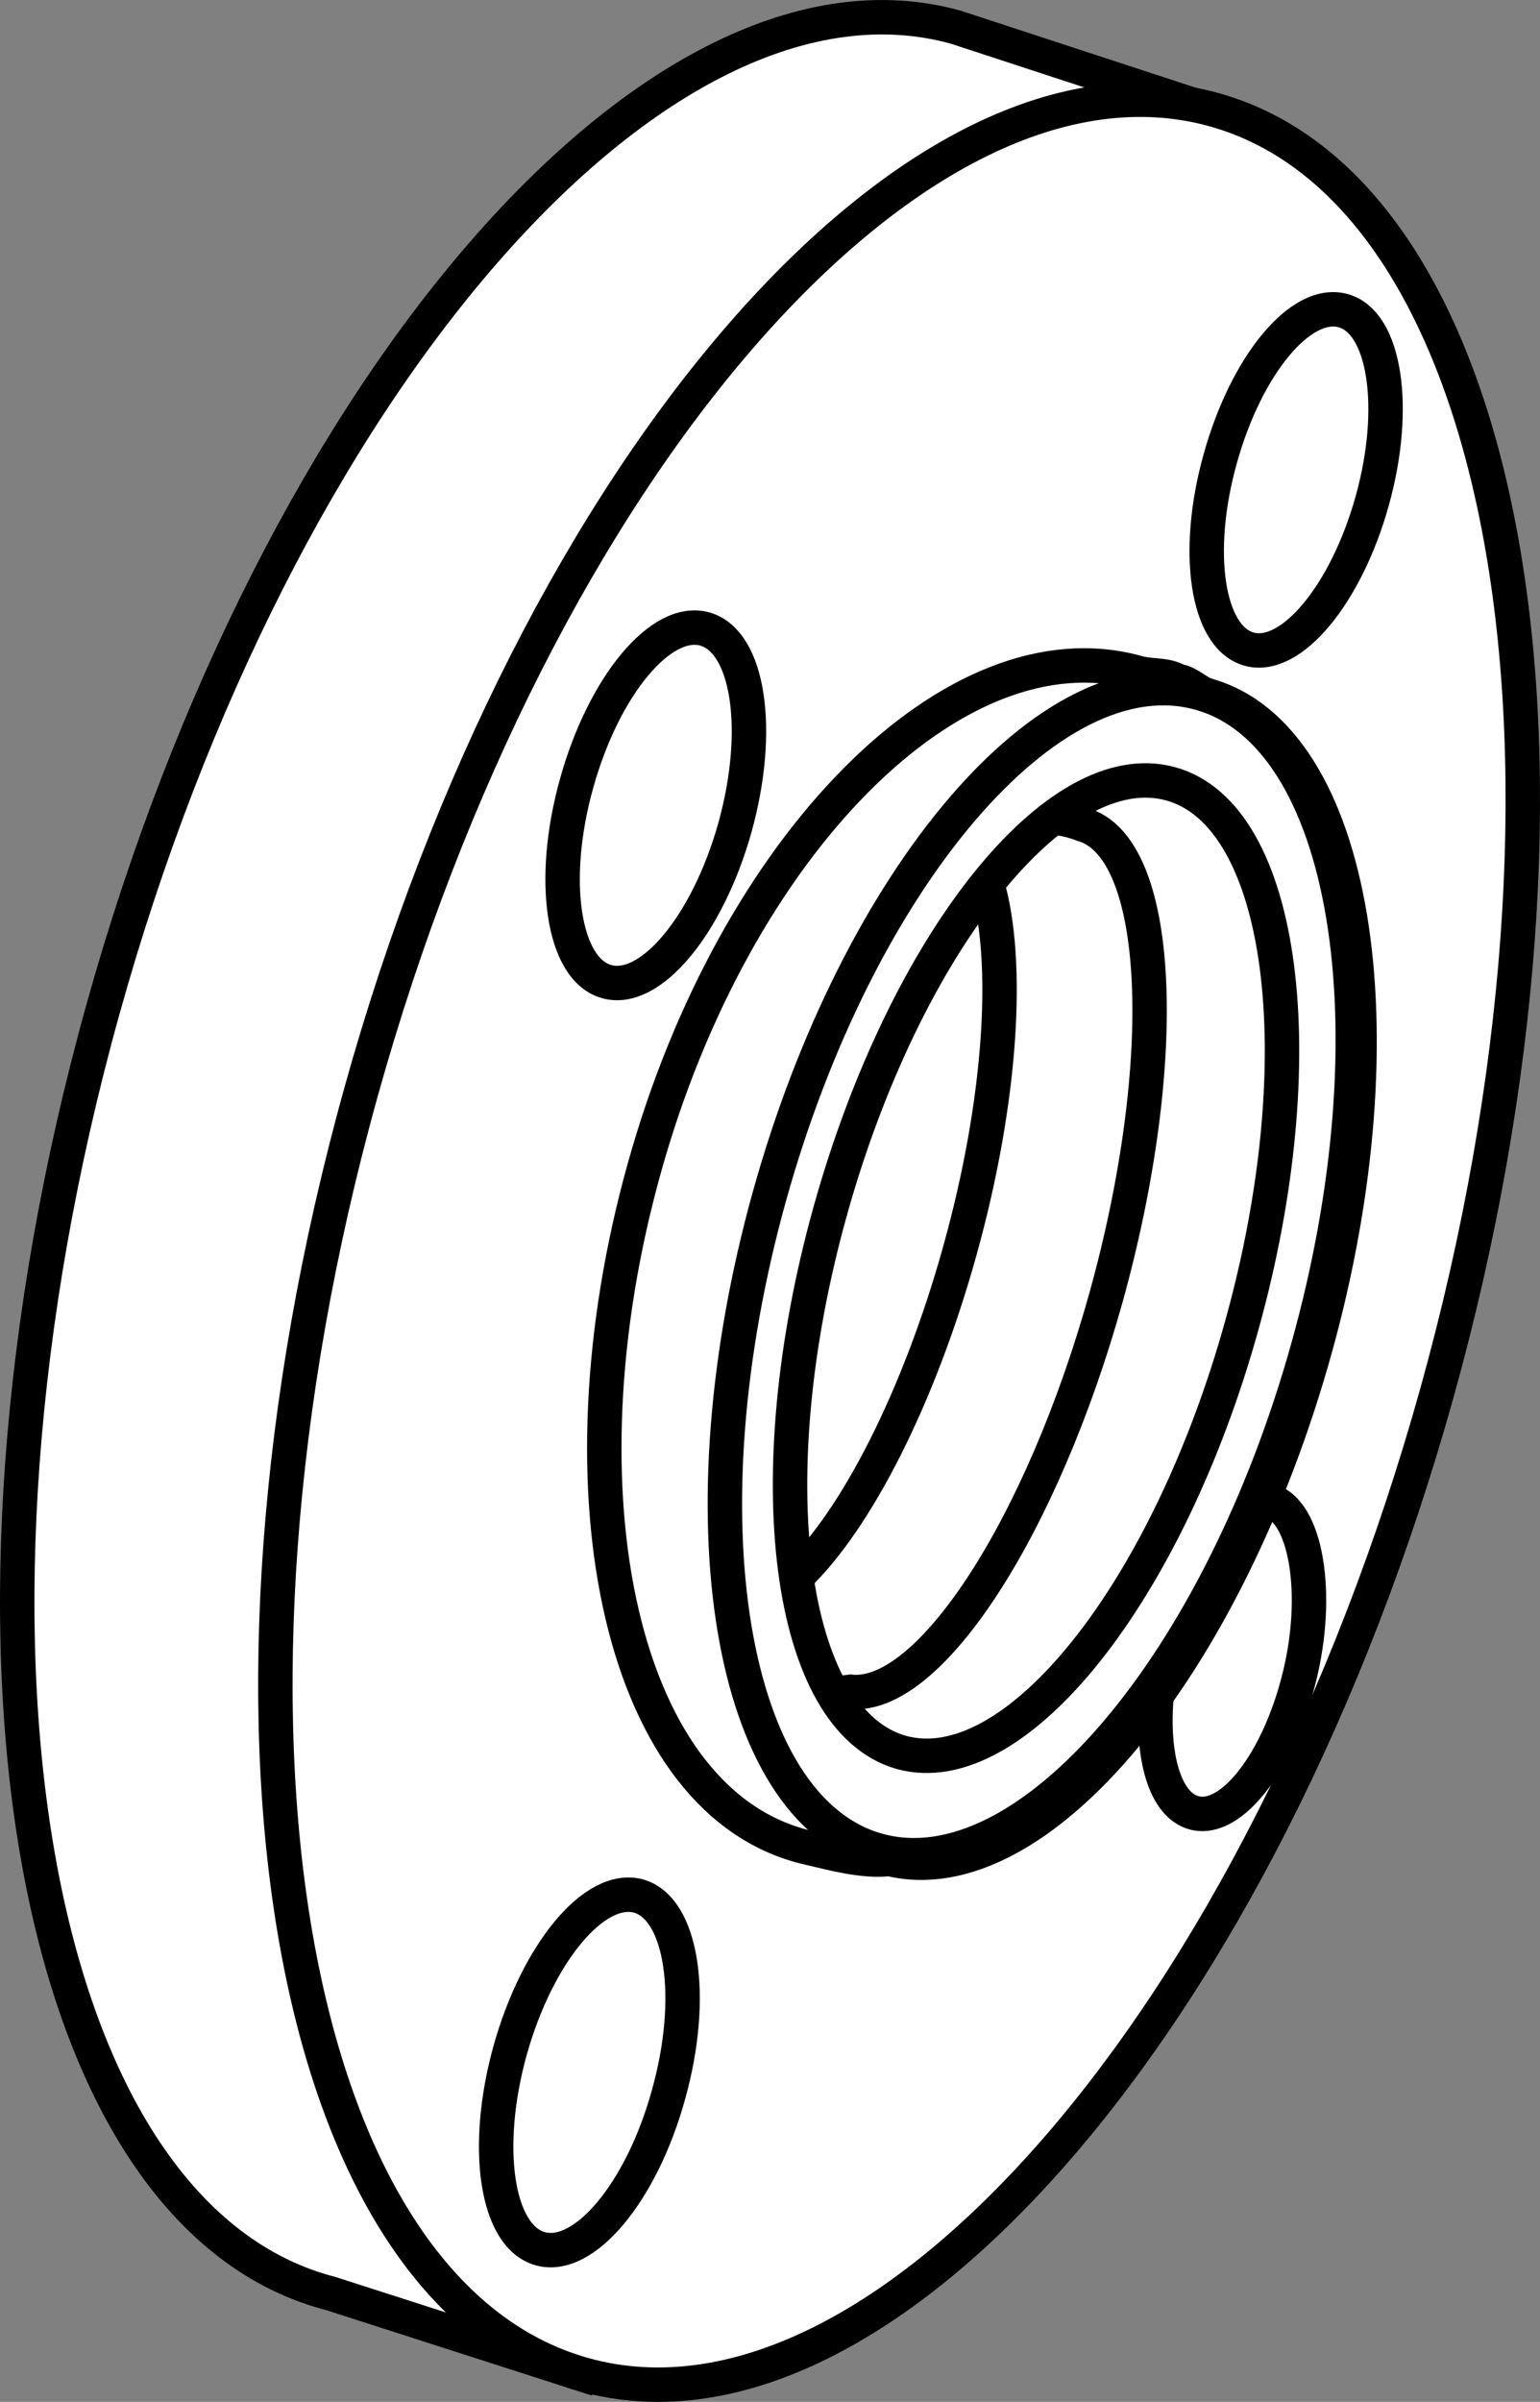 <?xml version="1.0" encoding="iso-8859-1"?>
<!-- Generator: Adobe Illustrator 28.7.9, SVG Export Plug-In . SVG Version: 9.03 Build 56881)  -->
<svg version="1.1" id="image_1_" xmlns="http://www.w3.org/2000/svg" xmlns:xlink="http://www.w3.org/1999/xlink" x="0px" y="0px"
	 width="35.793px" height="55.806px" viewBox="0 0 35.793 55.806" enable-background="new 0 0 35.793 55.806"
	 xml:space="preserve">
<rect x="0" y="0" width="35.793" height="55.806" fill="#808080" stroke="none"/>
<path fill="#FFFFFF" stroke="#000000" stroke-width="0.8" stroke-miterlimit="10" d="M13.879,55.278l-6.199-1.992
	c-0.035-0.009-0.071-0.019-0.106-0.028c-6.91-1.922-9.23-15.258-5.184-29.797c4.043-14.531,12.922-24.75,19.828-22.828
	l6.781,2.221"/>
<path fill="#FFFFFF" stroke="#000000" stroke-width="0.8" stroke-miterlimit="10" d="M33.402,32.346
	c-4.047,14.531-12.918,24.75-19.828,22.828c-6.91-1.922-9.23-15.258-5.184-29.797
	c4.043-14.531,12.922-24.75,19.828-22.828C35.133,4.471,37.449,17.807,33.402,32.346z"/>
<path fill="none" stroke="#000000" stroke-width="0.8" stroke-miterlimit="10" d="M26.425,15.627
	c-4.226-1.172-9.355,3.984-11.453,11.524c-2.102,7.539-0.551,14.816,3.856,15.789
	c0.438,0.098,1.23,0.328,1.844,0.25c3.453,0.851,7.848-4.492,9.895-11.86c2.066-7.43,0.934-14.226-2.524-15.18
	c-0.203-0.062-0.445-0.305-0.648-0.32C27.07,15.65,26.785,15.728,26.425,15.627z"/>
<path fill="none" stroke="#000000" stroke-width="0.8" stroke-miterlimit="10" d="M30.406,31.291
	c-2.066,7.422-6.547,12.66-10.004,11.7c-3.461-0.961-4.586-7.762-2.52-15.192
	c2.066-7.426,6.543-12.664,10.004-11.695C31.339,17.057,32.48,23.861,30.406,31.291z"/>
<path fill="none" stroke="#000000" stroke-width="0.8" stroke-miterlimit="10" d="M28.863,30.791
	c-1.726,6.211-5.266,10.652-7.91,9.926c-2.645-0.742-3.387-6.375-1.656-12.582c1.734-6.211,5.27-10.66,7.918-9.922
	C29.855,18.947,30.589,24.588,28.863,30.791z"/>
<path fill="none" stroke="#000000" stroke-width="0.8" stroke-miterlimit="10" d="M19.371,39.334
	c0.231,0,0.395-0.027,0.395-0.027c1.832,0.191,4.445-3.809,5.941-9.164c1.539-5.551,1.297-10.472-0.547-10.988
	c0,0-0.262-0.11-0.613-0.156"/>
<path fill="none" stroke="#000000" stroke-width="0.8" stroke-miterlimit="10" d="M22.941,20.525
	c0.531,1.797,0.344,5.032-0.633,8.539c-0.953,3.422-2.41,6.242-3.77,7.547"/>
<path fill="none" stroke="#000000" stroke-width="0.8" stroke-miterlimit="10" d="M17.082,19.224
	c-0.633,2.262-1.965,3.871-2.984,3.582c-1.012-0.282-1.328-2.352-0.695-4.61c0.629-2.258,1.961-3.863,2.976-3.582
	C17.402,14.9,17.711,16.963,17.082,19.224z"/>
<path fill="none" stroke="#000000" stroke-width="0.8" stroke-miterlimit="10" d="M31.893,11.639
	c-0.608,2.179-1.89,3.713-2.861,3.443c-0.979-0.27-1.279-2.254-0.671-4.425c0.604-2.175,1.875-3.712,2.857-3.439
	C32.193,7.488,32.497,9.472,31.893,11.639z"/>
<path fill="none" stroke="#000000" stroke-width="0.8" stroke-miterlimit="10" d="M15.539,48.662
	c-0.625,2.27-1.961,3.867-2.98,3.586s-1.332-2.34-0.703-4.609c0.633-2.258,1.961-3.864,2.988-3.586
	C15.855,44.346,16.171,46.4,15.539,48.662z"/>
<path fill="none" stroke="#000000" stroke-width="0.8" stroke-miterlimit="10" d="M29.502,34.869
	c0.859,0.219,1.18,2.172,0.695,4.109c-0.484,1.953-1.57,3.36-2.43,3.145c-0.688-0.168-1.016-1.313-0.883-2.754"/>
</svg>
